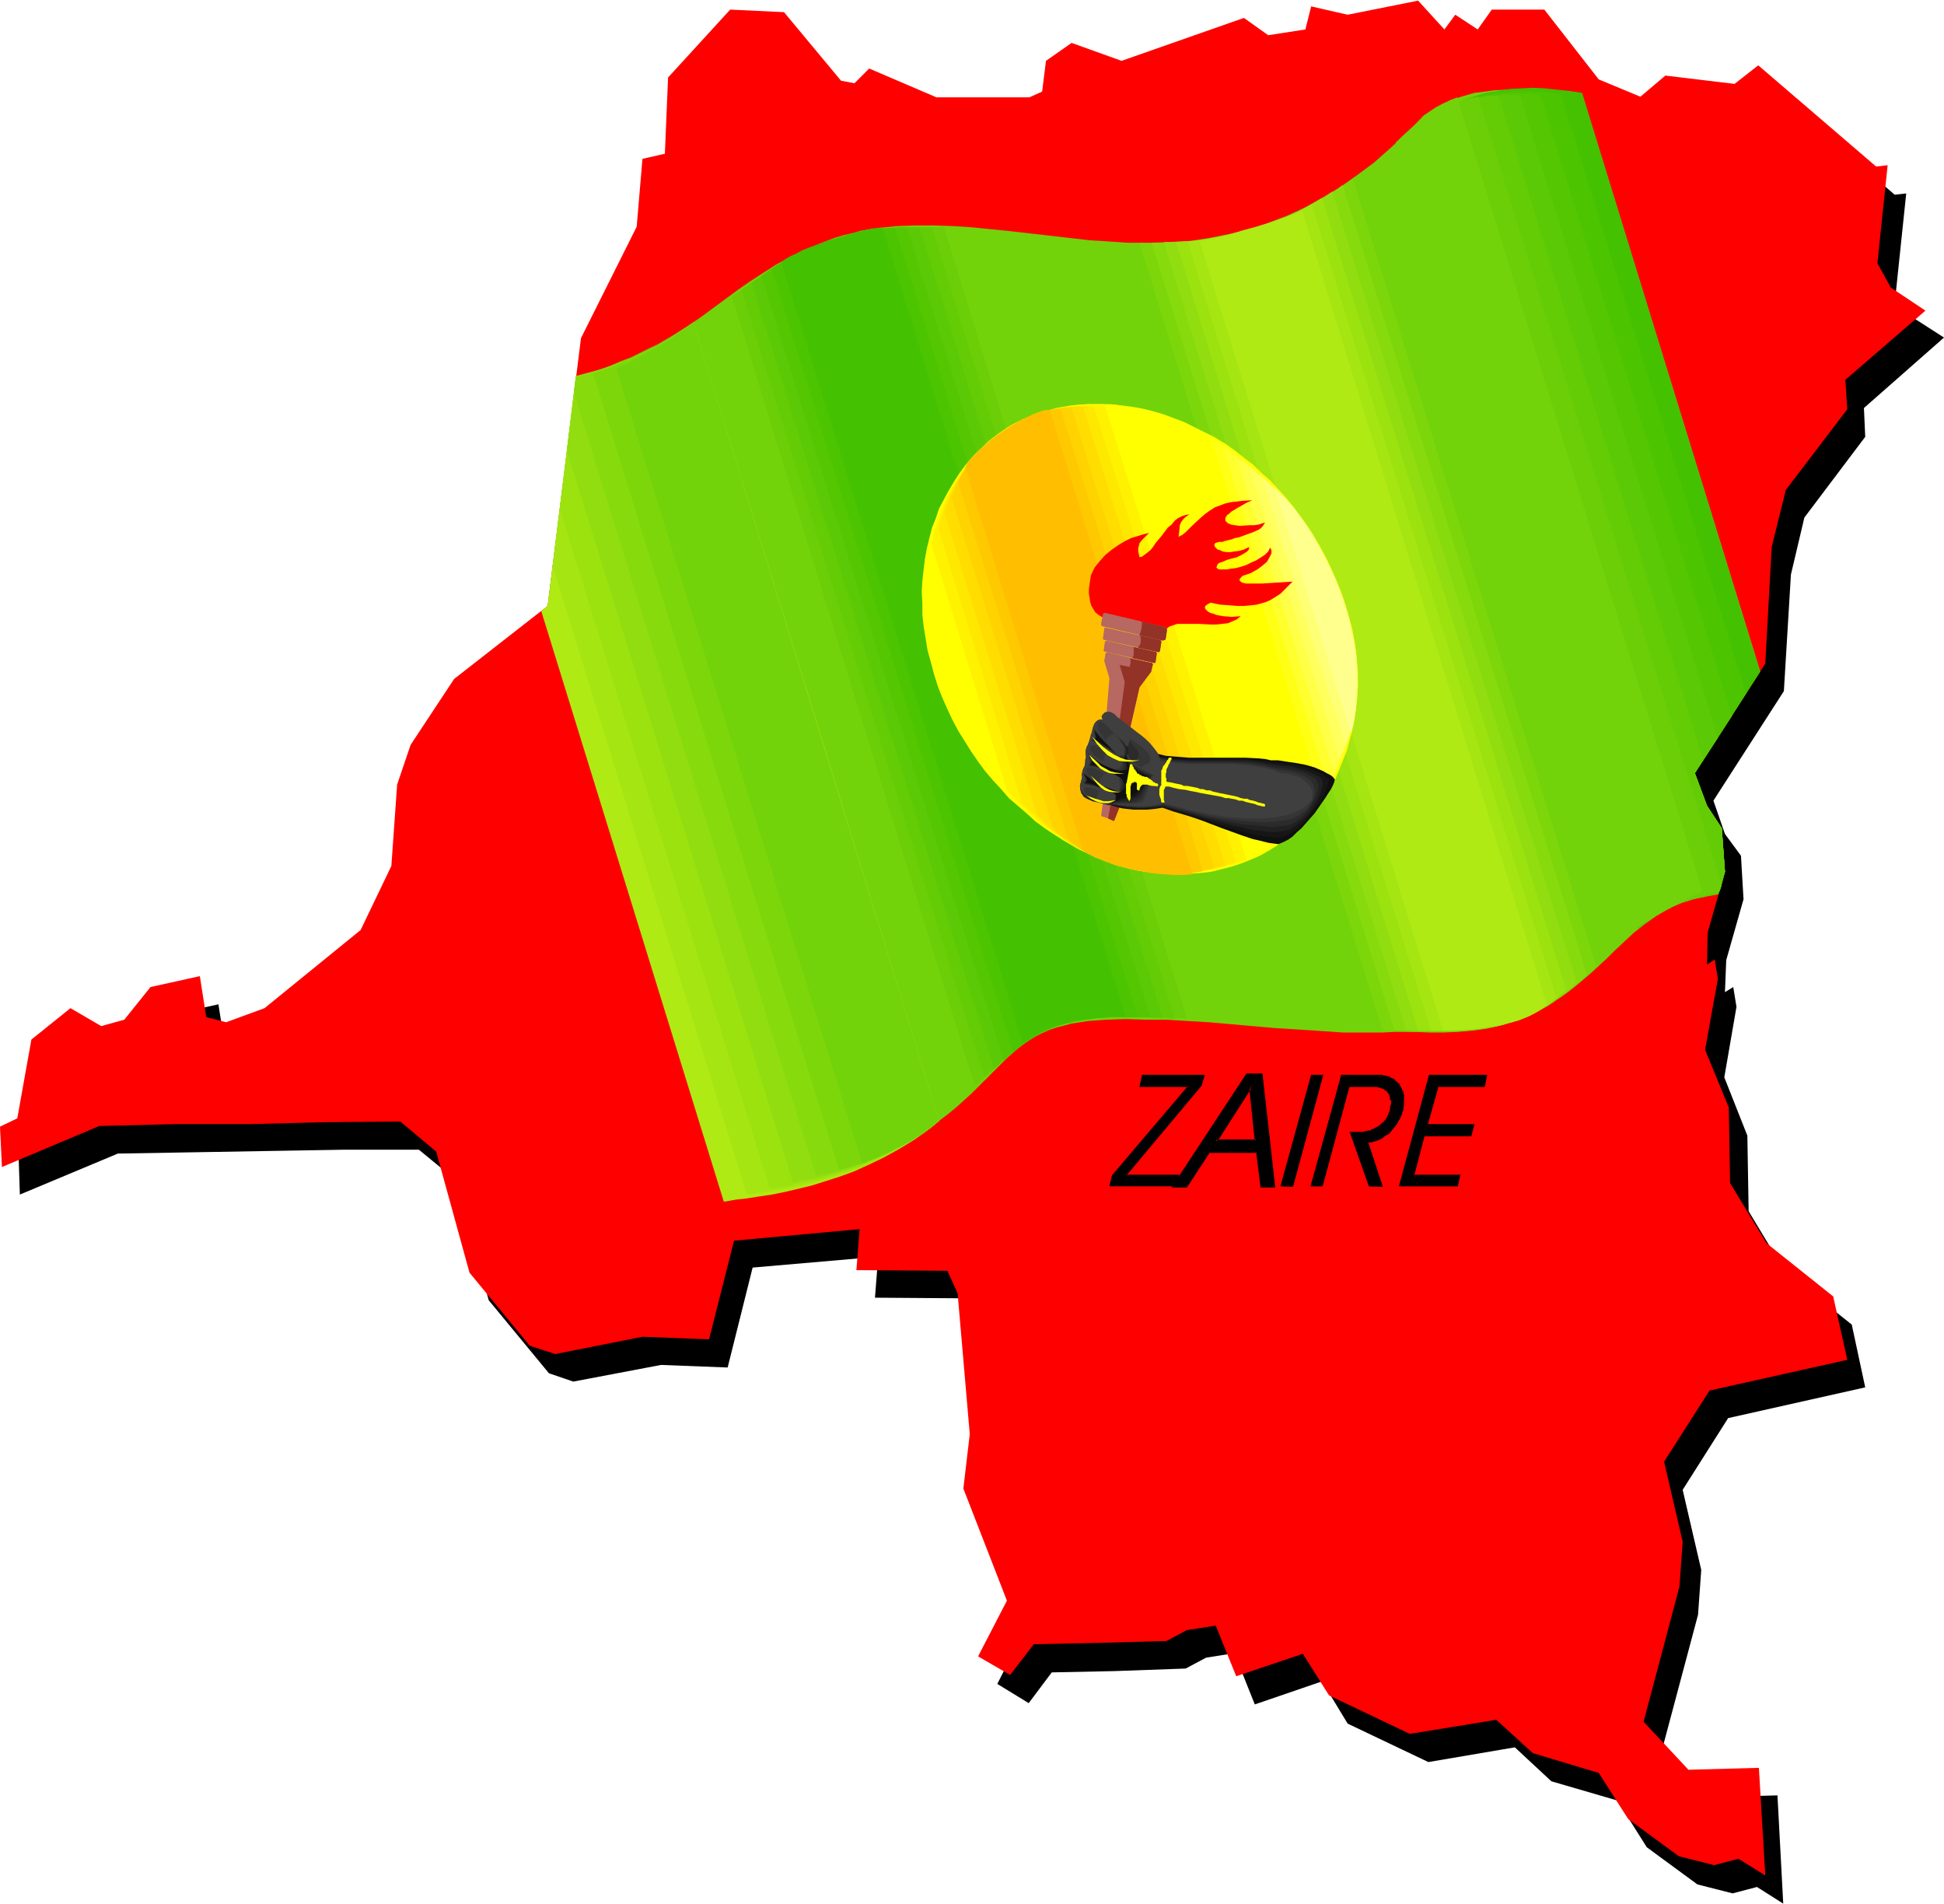 <svg xmlns="http://www.w3.org/2000/svg" fill-rule="evenodd" height="480.158" preserveAspectRatio="none" stroke-linecap="round" viewBox="0 0 3035 2972" width="490.455"><style>.brush1{fill:#000}.pen1{stroke:none}.brush2{fill:red}.brush3{fill:#72d30a}.brush4{fill:#6bce07}.brush5{fill:#63cc05}.brush6{fill:#5bc905}.brush7{fill:#54c602}.brush8{fill:#4cc400}.brush9{fill:#44c100}.brush10{fill:#afea14}.brush11{fill:#a5e511}.brush12{fill:#9be20f}.brush13{fill:#91dd0f}.brush14{fill:#87db0c}.brush15{fill:#7cd60a}.brush16{fill:#ff0}.brush29{fill:#b76860}.brush30{fill:#933226}.brush31{fill:#0f0f0f}.brush32{fill:#161616}.brush33{fill:#212121}.brush34{fill:#2b2b2b}.brush35{fill:#353535}.brush36{fill:#3f3f3f}.brush40{fill:#383838}.brush41{fill:#3d3d3d}.brush44{fill:#3a3a3a}</style><path class="pen1 brush1" d="m1959 2661 105-36 40 66 126 60 135-23 57 53 103 30 46 73 79 58 55 14 38-10 41 26-9-169-110 3-70-75 56-210 5-70-29-125 71-112 214-48-21-98-105-84-56-93-2-118-36-91 19-110-5-31-13 8 2-50 27-95-4-68-25-34-18-52 110-171 11-182 21-89 95-126-2-45 125-110-53-34-22-38 16-153-18 2-184-159-37 30-108-14-38 33-66-26-86-110h-81l-22 31-35-22-17 22-40-45-110 23-58-14-9 36-57 9-39-26-190 66-80-28-40 28-4 48-22 10h-144l-105-46-23 24-22-5-89-107-83-4-97 106-4 120-36 8-9 105-88 174-51 419-147 113-67 104-21 61-9 127-48 101-150 122-60 22-31-8-10-64-77 17-41 51-37 9-47-27-61 48-21 123-28 14 2 62 153-64 118-2 116-2 118-2h118l56 46 53 189 94 114 38 13 137-26 104 4 39-156 196-17-5 64 141 1 16 36 20 219-10 85 68 175-44 87 49 30 36-48 97-2 112-4 32-17 44-7 32 80z"/><path class="pen1 brush2" d="m1930 2617 104-35 41 65 126 60 135-22 57 52 103 31 46 72 79 58 55 14 38-10 42 26-10-168-110 3-70-75 56-211 5-70-29-125 71-111 215-48-22-99-104-83-57-94-2-118-37-90 20-111-5-30-12 8 1-50 27-95-5-68-23-35-19-51 110-171 10-182 22-89 96-126-3-46 125-108-54-36-21-38 16-153-18 2-184-158-37 29-108-13-39 33-65-27-85-109h-82l-22 31-35-23-17 23-41-45-110 22-57-13-9 36-58 9-38-27-191 67-78-28-40 28-6 48-20 9h-145l-105-45-23 23-21-4-89-107-84-4-97 106-5 119-35 8-9 106-87 174-52 418-146 114-68 103-21 62-9 127-48 100-150 122-60 22-31-8-10-64-77 17-41 51-36 10-48-28-61 49-22 123-27 13 3 63 152-64 118-3h117l117-3 118-1 56 47 52 189 94 114 40 13 136-27 104 4 39-154 196-18-5 64 142 1 16 35 19 220-10 85 68 175-45 87 50 29 37-48 97-2 110-3 32-17 45-7 32 79z"/><path class="pen1 brush3" d="m899 590 19-7 18-6 17-6 16-7 16-6 14-7 14-7 13-6 24-14 22-14 21-14 19-14 38-28 20-14 20-13 22-14 24-13 26-12 14-6 15-6 13-5 14-4 13-3 14-4 27-4 28-3 29-1h30l29 1 30 2 60 6 61 7 61 7 31 2 30 2h34l33-1 32-2 31-5 30-6 30-7 29-10 29-11 28-13 27-15 27-16 27-19 27-20 26-23 26-24 26-27 9-6 9-6 11-6 11-5 12-4 13-4 14-4 16-2 15-2 17-1 18-1 19 1 20 1 20 2 22 3 22 4 277 898-102 159 19 51 23 35 5 68-8 30-16 4-17 4-16 6-17 7-16 8-17 10-17 12-18 14-15 14-15 14-13 13-14 12-12 11-12 10-11 9-11 9-11 8-10 7-10 7-9 5-20 10-19 8-21 6-21 5-12 2-12 1-13 1-13 1h-14l-15 1-16 1h-54l-20 1h-61l-14-1-30-2-31-2-32-2-34-3-68-6-34-2-33-2h-32l-32-1-30 1-14 1-14 1-13 2-13 2-11 3-12 3-12 4-11 5-10 5-10 6-10 7-9 7-17 15-17 17-18 18-19 19-11 10-11 10-12 10-13 10-14 10-15 10-16 10-18 10-19 10-21 10-22 9-25 10-26 9-28 9-30 8-16 4-17 4-17 4-17 4-18 4-19 4v-1l-1-1v-2l-1-3-1-3-2-4-1-5-2-6-2-6-2-7-2-7-3-9-2-8-3-10-4-10-3-10-3-12-4-11-7-25-8-26-9-29-10-30-9-31-10-33-11-34-10-35-12-36-11-37-12-37-23-77-24-78-24-78-24-76-11-38-12-37-11-36-11-35 8-7 44-356z"/><path class="pen1 brush3" d="m1506 1708 12-11 11-11 10-10 11-9 9-9 19-16 10-7 18-12 18-11 18-8 18-7 20-5 21-3 22-2 12-1h12l14-1 13 1h15l15 1h16l16 1 18 1 18 1-379-1235-22-1-23-1-22 1-22 1-23 3-22 4-22 4-22 7-23 7-23 9-23 10-23 12-23 14-24 15-25 17-24 18 379 1233z"/><path class="pen1 brush4" d="m1522 1696 10-10 10-10 9-8 9-9 9-8 8-7 17-13 16-11 17-9 16-7 17-6 18-5 19-4 21-2 22-1h38l13 1h15l15 1 16 1 16 1-379-1235h-21l-20-1-20 1-20 2-21 2-20 3-20 5-21 6-20 6-21 9-21 9-21 11-21 11-21 14-21 15-22 16 189 616 190 616z"/><path class="pen1 brush5" d="m1537 1682 9-8 8-8 16-15 15-13 15-11 15-9 14-9 15-6 16-5 16-4 17-4 19-1 20-2h46l13 1h14l14 1 15 1-189-617-190-618h-36l-19 1-18 2-18 2-19 4-18 4-19 6-18 5-19 8-19 8-19 9-19 11-19 12-19 12-18 14 189 615 190 614z"/><path class="pen1 brush6" d="m1552 1669 14-13 14-12 13-11 13-10 13-8 13-6 14-6 14-5 14-4 16-3 17-2 17-1h20l22-1 23 1 13 1h13l-190-617-95-309-94-308h-32l-16 2-16 2-17 2-16 4-17 4-17 5-17 5-17 7-16 7-17 9-16 8-16 10-17 11-15 11 189 614 189 613z"/><path class="pen1 brush7" d="m1567 1656 12-11 11-9 12-9 11-7 11-7 11-5 12-5 13-4 13-4 13-2 15-3 16-1 18-1h61l-190-617-190-616h-13l-13 1-15 2-14 2-14 2-15 4-16 4-30 9-15 6-14 6-15 7-14 7-13 8-13 8-13 10 189 612 189 613z"/><path class="pen1 brush8" d="m1582 1643 9-8 10-7 9-6 9-6 19-10 10-4 11-3 12-3 12-2 13-2 13-2 15-1 16-1h36l-95-308-94-309-190-616-10 1-12 1-12 2-12 2-26 6-27 8-26 9-25 11-11 6-11 6-10 6-10 7 189 611 188 612z"/><path class="pen1 brush9" d="m1597 1629 14-9 15-8 15-7 9-3 10-3 9-2 10-3 11-2 12-1 13-2 13-1 14-1h15L1378 355l-8 1-10 1-9 2-11 3-22 6-23 7-22 8-11 4-10 4-9 5-9 4-7 4-7 5 377 1220z"/><path class="pen1 brush10" d="m1130 1876 18-3 18-2 19-3 20-3 20-4 21-5 21-5 22-7 22-7 22-8 22-10 23-11 22-12 23-14 22-15 21-17-384-1247v1l-21 15-21 14-20 13-22 11-22 10-24 9-26 8-13 4-14 4-44 354-10 8 285 922z"/><path class="pen1 brush11" d="m1166 1865 15-2 16-2 17-3 18-3 18-4 19-5 19-5 20-6 20-6 20-8 20-9 20-10 20-11 20-12 19-14 19-15-191-623-193-623-20 14-21 14-20 12-21 10-23 10-24 9-26 9-14 4-14 4-36 294 303 981z"/><path class="pen1 brush12" d="m1202 1856 13-2 14-2 15-4 16-3 16-3 16-5 17-5 18-5 17-7 18-7 18-8 18-9 17-10 18-11 17-12 16-13-384-1246-19 14-20 13-20 11-21 11-23 10-24 9-13 4-14 4-14 4-15 4-25 206 164 531 164 531z"/><path class="pen1 brush13" d="m1238 1846 11-2 12-2 13-3 13-3 14-4 15-4 15-5 15-5 15-6 16-7 15-7 16-9 15-8 15-10 15-10 13-11-384-1246-18 13-19 13-19 11-21 11-23 9-13 5-12 4-14 5-14 4-15 4-15 4-14 116 177 572 176 571z"/><path class="pen1 brush14" d="m1274 1836 9-2 10-2 10-3 12-3 11-4 13-4 13-4 13-5 26-12 14-6 13-7 12-8 13-8 12-9 11-9-384-1246-17 12-18 12-19 12-22 10-23 11-12 4-13 5-14 5-29 9-16 4-3 25 189 612 189 611z"/><path class="pen1 brush15" d="m1310 1827 7-2 8-2 8-3 10-3 9-4 11-4 21-9 22-11 22-11 20-14 10-7 8-7-384-1246-14 10-15 11-17 10-19 10-20 11-22 9-24 10-25 8 192 622 192 622z"/><path class="pen1 brush3" d="m1346 1816 5-1 5-3 7-2 7-3 16-7 17-9 18-9 17-11 15-10 7-6 6-5-384-1247v1l-5 4-5 4-12 8-13 9-15 10-17 9-17 10-17 9-19 8 384 1241zm782-1547-25 19-25 17-24 14-24 13-24 11-24 10-23 8-23 7-22 5-23 4-22 3-22 2-22 1h-22l-22-1-21-2 378 1228 24 1 24 1 46 2h22l22-1 23-2 22-3 22-5 22-7 12-4 11-5 11-6 12-6 12-7 11-8 12-8 12-9 12-10 13-11 12-11 13-13-380-1227z"/><path class="pen1 brush15" d="m2112 279-22 16-22 14-21 13-22 11-21 10-22 9-21 7-21 6-20 5-21 4-20 3-20 2-21 1-19 1-20-1-20-1 379 1229 43 2 41 1h21l20-1 21-2 20-3 20-5 21-6 20-8 21-11 11-5 10-7 11-7 11-8 10-9 11-9 11-10 11-11-380-1230z"/><path class="pen1 brush14" d="m2096 289-19 14-19 12-19 10-19 10-19 8-19 8-19 6-19 6-18 5-19 3-18 3-19 2-18 2-18 1h-36l190 615 189 614 38 1 38 1h18l19-1 18-2 19-3 18-4 19-6 18-7 19-8 19-11 19-14 9-7 10-8 10-8 9-10-190-616-191-616z"/><path class="pen1 brush13" d="m2080 299-16 11-16 9-17 9-16 8-16 7-17 7-17 6-16 5-17 4-16 4-17 3-17 2-16 2-17 1-32 1 378 1230 34 1h51l16-1 17-2 16-3 17-3 17-6 16-5 17-8 16-9 16-12 17-12 16-15-191-617-190-617z"/><path class="pen1 brush12" d="m2064 309-13 8-13 8-14 7-13 6-15 6-14 6-29 9-30 7-29 6-29 4-29 2 189 615 189 616h60l29-2 15-2 15-2 14-3 15-5 15-5 14-6 14-8 13-9 14-10 13-12-190-618-191-618z"/><path class="pen1 brush11" d="m2048 319-20 11-23 10-23 9-25 8-26 6-25 6-26 5-26 3 190 616 190 616h25l25-1 26-2 26-4 12-3 13-3 12-4 13-5 12-6 11-7 11-8 10-8-382-1239z"/><path class="pen1 brush10" d="m2033 329-7 3-8 3-17 6-20 7-20 6-22 6-22 7-22 5-22 5 380 1232 20-1 22-1 22-3 22-3 21-5 11-3 10-4 9-4 9-5 8-5 8-6-382-1240z"/><path class="pen1 brush9" d="m2470 145-20-3-19-2-19-2-19-1-18 1-19 1-18 3-18 3-17 5-18 6-18 7-17 9-18 10-17 12-18 14-18 15 379 1227 14-13 14-11 15-9 16-8 16-7 16-5 18-5 19-4 7-27-5-68-23-35-19-51 102-158-278-904z"/><path class="pen1 brush8" d="m2437 147-17-3-17-1-17-1h-17l-16 1-16 1-17 3-15 4-16 5-16 6-16 7-15 8-16 10-16 10-15 12-16 14 190 613 189 614 14-12 14-11 14-9 16-7 15-6 17-6 18-4 19-4 8-30-5-68-23-35-19-51 80-124-289-936z"/><path class="pen1 brush7" d="m2405 148-15-2-15-1h-14l-15 1-14 1-14 3-14 3-14 4-14 4-14 6-14 7-14 8-14 9-14 9-13 11-14 12 190 613 189 614 13-11 14-10 14-9 15-7 16-6 17-6 18-4 19-4 9-32-5-68-23-35-19-51 58-89-299-970z"/><path class="pen1 brush6" d="m2373 149-13-1h-12l-12 1-12 1-13 2-12 3-13 4-12 4-12 5-12 5-12 7-12 7-12 8-12 8-11 10-12 10 190 613 189 613 12-10 13-10 15-8 14-7 17-6 17-5 18-4 19-3v-1l10-34-5-68-23-35-19-51 36-55-155-502-154-501z"/><path class="pen1 brush5" d="M2340 150h-20l-10 2-10 2-10 3-10 3-21 8-21 11-20 13-20 14-19 17 379 1226 12-10 12-9 14-8 15-7 16-6 17-5 19-4 20-4v-1l10-34-5-68-23-35-19-51 13-21-319-1036z"/><path class="pen1 brush4" d="m2308 151-7 1-8 2-8 2-8 2-16 7-17 9-17 11-17 11-16 13-15 14 378 1225 11-9 13-8 14-8 15-7 17-7 18-6 19-6 20-5 4-10-380-1231z"/><path class="pen1 brush3" d="m2275 152-5 2-5 2-5 3-6 3-13 8-13 10-13 10-13 11-12 11-11 11 358 1240 4-4 5-4 6-4 7-5 14-9 17-10 35-19 17-9 16-7-383-1240z"/><path class="pen1 brush16" d="m1667 635 16-3 17-1h34l17 2 16 2 17 3 16 4 17 5 16 6 16 6 16 8 16 8 16 8 15 10 15 10 14 11 15 11 13 13 14 12 12 13 13 14 12 15 11 15 11 15 10 16 10 17 9 17 8 17 8 18 7 18 6 19 5 18 5 19 3 18 3 19 2 18 1 18v17l-1 18-1 17-3 16-3 17-4 16-4 16-6 15-6 15-6 15-8 14-8 13-9 13-10 12-9 12-11 11-12 10-11 10-13 9-13 8-14 8-14 6-15 6-15 5-16 4-16 4-17 2-17 1-17 1-16-1-17-1-17-2-16-4-17-4-16-5-17-6-16-6-16-7-15-8-16-9-15-9-15-10-15-11-13-12-14-12-14-12-12-14-13-14-12-14-11-15-11-16-10-16-10-16-9-17-8-17-8-18-7-18-6-19-5-19-5-18-3-19-3-18-2-18v-18l-1-18 1-17 2-18 2-16 3-17 4-16 4-16 6-15 5-15 15-28 8-13 9-14 9-12 10-11 11-11 11-11 12-9 13-10 13-8 14-7 14-7 15-6 15-5 15-4 17-3z"/><path class="pen1 brush16" d="m1444 874 104 341 21 23 22 21 22 19 23 18 24 16 24 14 26 12 12 5 14 5 13 4 13 3 13 4 14 2 14 2 14 1h28l14-1 15-1 14-3 15-3 15-3 15-5 15-5 15-6-220-705-24-1h-23l-24 2-23 4-23 7-11 3-11 5-11 5-11 5-10 6-10 7-10 7-10 8-9 9-10 9-9 10-8 10-8 11-8 12-7 13-7 13-7 14-6 15-6 16-5 16-4 18-4 18z"/><path class="pen1" style="fill:#fff200" d="m1454 850 59 192 59 192 18 19 19 18 19 17 21 15 21 14 22 12 23 11 23 9 24 7 25 5 13 1 12 1 13 1h13l13-1 14-1 13-2 13-2 14-3 13-4 14-4 14-5-55-178-55-177-111-354-20-1-21 1-20 2-21 4-21 6-20 8-20 9-10 6-9 6-9 7-9 7-9 8-8 8-16 18-15 21-7 11-6 12-6 12-6 13-5 14-5 14-4 15-4 16z"/><path class="pen1" style="fill:#ffe800" d="m1465 826 65 213 65 214 15 15 16 15 17 14 18 13 19 12 20 11 20 9 21 8 22 6 22 4 23 3 23 1 24-1 25-4 12-2 12-3 13-4 12-4-110-356-111-355-17-1-18 1-18 2-18 4-19 5-18 7-18 9-17 11-17 13-16 14-15 16-6 9-7 9-6 10-6 10-6 11-5 11-5 12-4 12-4 13-3 13z"/><path class="pen1" style="fill:#fd0" d="m1475 802 144 470 12 12 13 12 14 11 15 11 16 9 18 9 17 8 19 7 20 5 20 4 21 3 21 1 21-1 22-2 22-4 23-6-222-716h-14l-15 1-16 3-16 3-16 6-16 6-16 9-15 10-15 11-15 12-14 14-12 16-11 17-10 18-9 20-3 10-3 11z"/><path class="pen1" style="fill:#ffd300" d="m1486 778 79 256 78 256 8 9 11 9 11 8 13 9 13 8 15 6 16 7 16 6 17 4 18 4 18 2 19 2h19l20-1 19-3 20-5-112-358-111-360h-11l-12 1-12 2-14 4-14 5-14 6-14 8-14 8-13 10-13 11-13 12-11 13-10 14-9 14-8 16-5 17z"/><path class="pen1" style="fill:#ffc900" d="m1496 754 86 277 85 278 6 5 7 6 8 6 10 6 11 6 13 5 13 5 14 4 15 4 15 3 16 3 16 2 17 1 17-1 16-1 17-3-110-361-112-360h-8l-9 1-10 2-11 4-11 4-12 6-13 7-12 8-12 8-12 9-11 10-10 10-9 11-8 11-7 12-5 12z"/><path class="pen1" style="fill:#ffbf00" d="m1507 730 183 597 3 2 4 3 6 3 7 4 9 3 10 4 10 4 12 3 13 3 13 3 14 3 13 2 15 1 14 1h15l14-1-223-725h-5l-6 1-8 3-8 3-9 5-10 5-11 6-10 7-21 14-10 8-9 8-8 7-7 8-6 7-4 8z"/><path class="pen1 brush16" d="m1870 671 14 6 13 7 15 8 14 10 14 11 15 12 14 13 14 14 14 15 14 16 13 17 13 17 12 19 11 19 11 19 10 21 9 21 8 21 7 22 6 23 4 22 3 23 2 23v24l-2 24-3 24-5 23-7 25-9 23-11 24-14 24-15 23-184-593z"/><path class="pen1" style="fill:#ffff16" d="m1891 685 12 6 13 8 13 8 13 10 13 11 13 11 13 13 13 14 13 14 12 15 12 16 12 17 11 17 11 18 9 19 9 19 9 19 7 20 6 21 6 21 4 21 3 21 1 22 1 22-1 22-3 22-5 22-6 22-7 23-10 22-11 22-13 22-44-140-43-140-86-280z"/><path class="pen1" style="fill:#ffff2d" d="m1910 700 12 7 11 8 12 8 12 10 12 10 12 12 12 12 12 12 11 14 12 15 11 15 10 15 10 17 9 17 9 17 9 18 7 18 7 19 5 19 5 19 4 20 3 20 2 20v41l-2 20-4 20-5 21-6 20-8 21-9 20-12 20-81-262-82-263z"/><path class="pen1" style="fill:#ffff47" d="m1931 716 10 6 11 8 11 9 10 9 11 10 11 11 11 12 10 12 10 13 11 14 9 14 10 15 8 15 9 16 8 16 7 16 7 17 6 17 5 18 4 18 4 18 3 18 1 19 1 19v18l-2 19-2 19-4 18-6 19-6 19-8 18-9 19-151-489z"/><path class="pen1" style="fill:#ffff5e" d="m1950 730 10 8 10 7 9 9 10 10 10 10 9 10 10 11 9 12 9 12 9 13 8 14 9 13 15 29 7 15 6 15 6 16 5 16 5 16 4 16 3 17 3 17 2 16 1 17v17l-1 17-2 17-3 17-4 17-5 17-6 17-7 17-70-227-35-114-36-114z"/><path class="pen1" style="fill:#ffff75" d="m1971 746 9 7 8 8 17 18 17 20 16 22 16 24 14 25 13 27 12 27 9 29 5 15 3 15 3 14 3 16 1 15 2 15v31l-1 15-2 16-3 15-3 15-4 15-5 15-33-105-33-104-64-210z"/><path class="pen1" style="fill:#ffff8e" d="m1990 761 16 16 15 17 14 19 14 21 13 23 12 23 11 24 9 25 9 27 6 26 6 27 3 28 1 27-1 28-1 13-2 14-2 13-4 13-119-384z"/><path class="pen1 brush29" d="m1722 1252-3 22 21 7 8-22-26-7z"/><path class="pen1 brush30" d="m1734 1255-4 23 9 4 9-22-14-5z"/><path class="pen1 brush31" d="m1984 1187-9-2-10-1-20-1h-88l-25-2-12-1-12-3h-1l-3-2-3-3-5-4-5-4-6-5-13-10-14-9-6-3-6-3-5-2h-4l-3 1-1 1-1 2-1 3-2 3-2 1-2 1-5 1h-5l-5-1-3 1-2 1-1 2-1 3v3l1 4-1 6v6l-2 6-3 13-2 7-2 7-4 12-1 6v11l1 4 2 3 3 2 9 3 9 5 11 4 13 5 7 2 8 2 8 1 10 1h21l11-1 13-2 17 6 17 5 16 5 14 5 13 5 13 5 11 4 11 4 11 4 9 3 9 3 9 2 8 2 8 2 8 1 7 1 7-3 8-4 7-5 7-7 7-6 7-8 14-16 11-16 5-7 5-8 4-6 3-6 2-5 1-4-3-4-4-3-6-3-5-3-14-6-14-4-16-3-14-2-13-2h-11z"/><path class="pen1 brush32" d="m1987 1191-10-3-10-1-21-2-21-1-11 1h-57l-24-1-12-2-13-2v-1l-2-2-3-2-4-4-4-4-6-5-12-10-13-9-6-4-6-3-6-3-6-1-4-1-4 1-1 4-1 2-2 4-2 2-2 2-1 1-1 2v20l-2 6-2 5-7 12-6 12-7 11-2 6-3 5-1 4v8l2 3 9 3 11 5 12 4 13 5 7 1 8 2 9 1 9 1h20l11-1 12-2 18 6 17 5 16 5 15 4 14 5 13 4 12 4 12 3 10 3 10 3 10 2 9 1 8 1 8 1 8 1 7-1 7-3 7-3 6-4 7-6 6-6 6-7 11-14 10-14 4-7 3-6 2-7 2-5 1-4 1-4-4-3-3-3-5-3-5-2-11-5-13-4-13-3-12-2-12-1h-10z"/><path class="pen1 brush33" d="m1990 1194-11-2-10-2-22-3h-90l-23-1-13-2-12-2v-1l-1-1-3-3-3-3-4-4-4-4-11-10-12-10-13-9-7-3-7-3-6-1-6-1-1 3-1 3 1 5 1 4 4 6 2 4 1 5 1 3v9l-1 4-2 5-3 5-9 10-10 10-10 10-4 5-3 5-3 4-1 5-1 3 1 4 10 3 5 2 6 2 12 5 14 4 15 3 9 1 9 1h10l10-1h10l11-2 19 5 17 5 17 5 15 4 15 4 13 3 13 4 12 2 11 3 10 2 10 1 9 1 8 1h9l7-1 7-1 7-2 6-4 6-4 6-5 11-11 8-12 7-13 3-6 2-5 1-6 1-4v-4l-1-4-2-3-4-2-8-4-9-4-10-3-11-3-11-2-10-1-9-1z"/><path class="pen1 brush34" d="m1994 1199-12-3-11-3-12-2-11-1-22-1h-68l-24-2-12-1-12-3-1-1-1-3-3-3-3-3-4-5-4-4-5-5-12-10-13-10-8-5-16-7-8-2-1 3v4l1 3 1 3 4 5 11 10 5 5 4 7 1 3 1 4v4l-2 5-3 4-4 4-5 4-6 4-13 9-13 9-6 4-5 5-4 4-3 4-1 4v5l5 1 5 2 11 4 13 5 14 4 16 2 9 1 9 1h9l10-1 10-1 10-2 19 6 19 4 16 5 16 4 15 3 14 3 13 3 13 2 11 1 11 1 10 1 9 1h9l8-1 15-2 6-3 5-3 6-4 5-4 8-10 7-11 5-10 1-5 2-5v-9l-2-4-1-3-5-4-7-3-8-4-8-2-18-4-8-1h-7z"/><path class="pen1 brush35" d="m1996 1202-12-3-12-3-12-2-11-2-23-1h-68l-23-2-12-1-13-3h1l-1-1v-2l-2-3-2-3-3-4-4-5-5-5-5-5-6-5-6-6-8-5-8-5-9-6-10-4-11-5v4l1 4 1 3 3 4 7 7 9 6 9 7 8 7 3 4 3 3 2 4 1 4-1 4-2 4-4 4-5 3-7 4-7 3-16 8-16 7-7 4-7 4-5 4-4 4-3 5v5l5 1 5 2 12 4 13 4 16 4 16 3 17 1h10l9-1 9-1 10-2 20 5 18 5 17 4 16 4 16 3 14 2 14 2 13 1 12 1 11 1h10l10-1 9-1 8-1 8-1 6-2 6-3 6-3 4-4 5-3 3-4 3-4 5-9 1-4 1-4v-9l-1-4-1-3-3-4-2-3-5-3-5-3-6-2-6-2-13-3-14-2z"/><path class="pen1 brush36" d="m1999 1207-13-5-12-3-12-2-12-2-23-2h-68l-24-2-12-1-13-2h1v-3l-1-3-1-3-2-4-3-4-4-5-5-6-5-5-7-6-8-6-9-7-10-6-12-6-13-6v4l1 4 3 4 4 4 4 4 6 4 12 9 12 8 12 9 4 4 4 4 2 5 1 4v3l-3 4-5 2-6 4-8 2-8 3-19 5-19 6-9 4-8 3-7 4-5 5-4 5-1 3v3l5 1 5 2 13 4 14 4 15 3 17 3 17 1 18-1 9-2 9-2 20 5 19 5 17 4 17 3 16 3 15 2 14 1 14 1h24l10-1 10-1 9-2 8-1 7-3 7-2 6-3 4-2 5-4 3-3 3-3 3-3 2-7v-7l-1-3-2-4-2-3-3-3-3-3-4-3-6-4-8-2-10-3-11-1z"/><path class="pen1 brush36" d="M1756 1166v2l2 2 2 7 3 6 3 4 4 3 4 4 11 6 11 5 4 2 5 2-4 4-3 5-1 6-3 13-1 7-2 5-2 5-2 1-2 1-3 1h-4l-8 1-19-1-9-1h-12l4-3 3-3 5-8 5-8 3-8 6-60z"/><path class="pen1 brush35" d="m1755 1166 1 2 1 3 2 6 3 7 2 3 1 2 4 3 4 3 10 6 10 5 4 2 5 2-4 4-2 5-7 23-2 5-3 4-1 1-3 1-6 1-7 1h-33l-2 1 5-7 5-8 4-8 3-8 4-30 2-29z"/><path class="pen1 brush34" d="m1755 1166 1 2 1 3 2 7 2 7 2 3 1 3 8 5 9 6 9 5 9 3-3 5-3 5-4 11-4 10-3 5-3 3-4 2-5 1-6 1h-15l-7 1h-5l-5 1 5-7 5-8 4-8 3-8 3-29 3-29z"/><path class="pen1 brush33" d="m1755 1166 1 2 1 3 1 8 3 7 1 4 2 2 7 6 8 5 8 5 9 3-5 10-5 10-5 9-3 4-3 2-4 1-5 2-11 2-12 1-5 1h-5l5-6 4-8 3-8 4-7 3-29 3-29z"/><path class="pen1 brush32" d="m1755 1165 1 3 1 3 1 8 2 9 2 3 1 3 7 5 7 5 7 4 8 3-4 11-5 10-3 4-3 3-3 3-4 2-3 1-5 1-9 2-10 3-5 1-3 1 13-30 3-29 4-29z"/><path class="pen1 brush31" d="m1755 1165 1 3v3l4 18 1 4 1 2 6 6 7 5 7 3 7 3-2 6-2 5-3 5-3 4-3 3-3 3-4 2-4 1-7 2-15 6-7 3 6-15 6-14 7-58z"/><path class="pen1 brush2" d="m1726 965-6-2-5-3-5-4-3-5-3-5-2-6-1-7-1-6v-7l1-8 1-6 1-7 3-7 3-6 4-5 4-5 9-10 10-8 10-7 10-6 10-5 10-3 10-3 8-2-6 6-5 5-4 5-1 4-1 4v5l2 9 4-1 4-3 4-3 5-4 4-5 4-6 10-12 9-12 6-5 5-6 5-4 6-3 6-2 6-1-6 4-4 4-3 4-2 5-1 10-1 8 6-3 5-4 5-5 6-6 13-12 7-6 7-5 8-5 8-3 8-3 9-2 17-2 16-1-9 4-7 4-7 4-5 3-5 3-3 3-3 2-2 3-1 2v4l1 1 3 3 5 2 6 1 7 1 16-1h7l7-1 6-2 4-1-2 3-2 3-3 3-3 2-9 4-11 4-11 4-6 1-5 2-4 1-4 1-4 1-2 1h-5l-4 1-3 1-1 2v2l1 2 2 2 2 2 4 1 4 2 6 1h6l6-1 8-1 7-2 8-4v3l-1 2-2 2-3 2-5 3-8 4-8 2-7 2-7 3-6 2-2 2-1 2v1l-1 2 2 2 3 1h11l6-1 8-1 8-2 9-3 8-4 7-3 8-5 6-4 5-5 3-6 1 2 1 2v5l-3 6-4 7-7 6-8 6-11 6-6 2-6 2-3 3-2 3 1 2 2 2 3 1 4 1h26l16-1 16-1 15-1-10 10-9 9-11 7-5 3-7 3-7 2-7 2-9 1-10 1h-11l-12-1-15-1-15-3-4 2-3 2-1 1-1 2 1 3 2 2 2 2 4 2 4 1 5 2 5 1 6 1 13 1 14-1-6 5-7 3-7 3-9 1-9 1h-9l-18-1h-34l-6 2-6 2-4 3-3 4-9-2-8-2-9-3-10-2-11-3-14-3-15-3-8-1-9-1z"/><path class="pen1 brush29" d="m1819 979-93-22h-3l-1 2-3 15v2l1 1 2 1 93 22 4-1 1-2 2-14-1-3-2-1z"/><path class="pen1 brush30" d="m1819 979-37-9v1l1 1v2l-1 8-2 7-1 2v1l36 8 4-1 1-2 2-14-1-3-2-1z"/><path class="pen1 brush29" d="m1811 999-85-19h-2v2l-2 14v2l2 1 84 19h2l1-2 2-13v-2l-1-1-1-1z"/><path class="pen1 brush30" d="m1811 999-32-7 1 1 1 3v7l-1 3-2 3-1 2h-2l33 7h2l1-2 2-13v-2l-1-1-1-1z"/><path class="pen1 brush29" d="m1805 1018-78-18-1 1-1 1-2 13v1l1 1 78 18h2v-1l2-14v-1l-1-1z"/><path class="pen1 brush30" d="m1805 1018-36-8 1 1v11l-1 3-1 2h-2l36 8h1l1-1 2-14v-1l-1-1z"/><path class="pen1 brush29" d="m1798 1035-70-17-1 1-1 1-2 12 8 27-12 148 26 10 33-144 18-24 3-12-1-1-1-1z"/><path class="pen1 brush30" d="m1798 1035-34-7v1l1 1v5l-1 4v2h-2l-14-3 8 27-20 148 10 4 33-144 18-24 3-12-1-2h-1z"/><path class="pen1" style="fill:#1e1e1e" d="M1731 1257h3l3-2 3-2 2-3v-3l-1-4-2-4-3-2-3-2 5 1 3 1h4l3-1 3-1 2-1 2-2 1-2 1-2 1-2-1-2-1-3-1-2-2-2-3-2-4-2h5l4-2 3-3 2-4v-6l-1-6-1-3-2-2-3-3-3-2h2l2 1h2l2-3 2-2 1-4v-4l-1-4-3-3-2-4-6-9-4-4-4-5-9-10-5-4-5-3h-5l-3 1-3 2-2 3-1 2-1 5v12l-2 4-2 3-3 4-2 4-2 4v4l1 2 1 3 2 5-1 3-1 3-3 5-1 3-2 3-2 5v7l1 4v3l-1 3-2 5-1 5v3l1 4 2 3 2 3 3 2 4 2 7 3 9 2 8 2 8 2z"/><path class="pen1" style="fill:#232323" d="M1732 1256h2l3-2 2-2 2-2 1-3-1-3-2-4-4-4 4 1h6l3-1 4-3 3-4 1-5-1-5-2-3-2-3-2-2-3-1h4l4-1 3-3 1-4 1-6-1-5-3-5-3-3-3-2 2 1 2 1h2l1-1 3-5 1-4v-3l-2-4-4-7-3-4-2-4-4-5-4-5-9-10-6-4-4-3h-5l-3 1-3 2-2 3-1 2-1 5v6l-1 5-1 4-2 4-5 8-2 4v6l2 3 1 4v3l-1 4-2 2-2 6-2 3-2 5v7l1 4-1 2-1 4-2 4v9l1 3 2 3 2 3 7 4 8 3 8 2 9 2 8 2z"/><path class="pen1 brush34" d="m1732 1256 5-3 2-2 2-2 1-2v-3l-2-3-4-3h7l2-1 3-1 3-4 2-5v-5l-1-6-3-5-5-4 3 1h2l4-2 2-3 2-4v-5l-1-4-3-5-5-4h2l2 1h2l2-1 2-5 1-4-1-3-1-3-2-4-2-3-2-4-3-4-4-4-4-6-9-10-5-4-5-3h-4l-3 1-3 2-2 3-1 2-1 5-1 6-1 5-1 4-4 8-2 4-2 4v6l1 3 1 4v3l-1 4-1 2-1 3-1 3-2 3-2 5v13l-1 4-2 4v8l1 3 2 3 2 3 7 4 8 3 17 5 8 2z"/><path class="pen1" style="fill:#303030" d="m1733 1256 4-4 4-4v-2l1-2-2-3-2-3h5l2-1 2-1 3-5 1-5v-6l-1-6-3-5-4-4h4l4-1 2-3 2-3v-5l-2-4-2-4-5-4h9l1-1 1-5v-7l-1-2-4-7-3-3-2-5-4-4-4-5-3-6-5-5-5-4-5-3h-5l-2 1-3 2-3 5-2 5-1 6v5l-3 8-4 8-2 4v8l1 5v3l-1 4-1 2-1 3v3l-2 3-2 5v3l-1 3v1l1 1v2l-1 2-1 4-1 5-1 3 1 4 1 4 2 2 3 3 6 4 8 4 9 2 17 5z"/><path class="pen1 brush40" d="m1734 1255 3-4 4-4 1-1v-2l-1-2-2-3h3l2-1 2-1 1-2 2-5 1-6-1-6-1-7-2-5-3-4h4l2-1 2-3 2-3v-4l-2-4-2-4-4-3h9l1-1v-1l1-4v-6l-1-3-4-5-2-4-3-5-3-4-4-5-4-5-5-5-4-5-5-3h-5l-2 1-3 2-3 5-2 5-1 5-1 5-3 9-3 8-2 4-1 4v4l1 5v3l-1 4-1 5v3l-2 3-2 5v3l-1 2v2l1 1v1l-1 3-1 3-1 4-1 4 1 4 1 3 2 3 3 3 7 4 7 3 10 3 8 3 9 2z"/><path class="pen1 brush36" d="M1736 1254v-3l2-2 1-1 1-2 1-1 1-1v-2l-2-2h3l2-2 1-1 1-2 1-5v-7l-1-7-1-7-2-6-2-4h3l3-1 2-2 1-3v-3l-2-4-2-4-4-3h4l4 1 3-1h1v-9l-2-6-1-2-2-2-2-4-2-4-4-5-4-5-4-5-4-5-4-5-5-3h-5l-2 1-3 2-3 5-2 5-1 5-2 5-2 8-3 9-2 4-1 3v12l-1 4v6l-2 6-2 5-1 3v8l-1 4-1 4-1 4 1 3 1 4 2 2 3 3 7 4 7 3 10 3 19 5z"/><path class="pen1 brush36" d="m1751 1184-22-23-11-12-10-13v6l1 6-1 3-2 5-3 1 14 6 11 6 12 7 11 8z"/><path class="pen1 brush35" d="m1747 1181-10-11-10-10-9-11-10-12 1 6v8l-1 2-1 2-3 1 7 3 6 3 10 6 9 6 5 3 6 4z"/><path class="pen1 brush34" d="m1743 1177-4-5-5-4-8-9-9-9-4-5-5-6 1 5 1 5v2l-1 2-1 2-3 1 7 3 5 3 9 4 8 5 4 3 5 3z"/><path class="pen1 brush33" d="m1739 1175-4-5-4-5-7-7-6-7-4-5-5-6 1 5 1 2v4l-1 2-1 1-3 2 7 2 4 2 4 2 3 2 2 1 2 1 3 3 3 3 5 3z"/><path class="pen1 brush32" d="m1736 1171-4-5-4-4-5-5-3-3-3-3-4-4-4-6 1 5 1 4v3l-2 1-2 1 6 2 4 2 4 2 2 2 5 3 3 2 5 3z"/><path class="pen1 brush31" d="m1731 1168-3-5-3-3-4-4-2-2-2-2-3-4-2-2-2-3v2l1 2 1 4v2l-1 1-3 1 3 1 3 1 4 2 2 1 2 2 3 2 2 2 4 2z"/><path class="pen1 brush41" d="m1751 1213-27-19-13-9-13-10 3 11v5l-1 3-2 2 14 3 13 3 13 5 13 6z"/><path class="pen1" style="fill:#323232" d="m1746 1210-12-8-12-8-12-9-12-10 3 6 1 6v4l-1 3-2 2 7 1 6 1 11 4 11 4 12 4z"/><path class="pen1" style="fill:#282828" d="m1741 1208-5-4-6-4-10-7-10-7-5-4-6-5 2 5 2 5v4l-2 2-1 2 6 1 6 1 10 3 9 4 5 2 5 2z"/><path class="pen1 brush33" d="m1737 1205-5-4-5-3-8-6-4-2-5-3-5-4-5-6 2 6 2 4v4l-1 1-2 2 6 2h6l7 3 8 2 4 2 5 2z"/><path class="pen1 brush32" d="m1732 1203-4-4-4-3-7-4-3-2-4-3-4-3-6-5 3 5 2 3v3l-1 2-2 2 6 1 5 1h4l2 2 5 2 4 2 4 1z"/><path class="pen1 brush31" d="m1727 1201-4-4-3-3-5-2-2-2-3-2-3-3-6-4 2 4 2 1v1l1 2-1 1v1l-2 2h3l3 1 4 1 3 1 3 1 1 1 3 1 4 2z"/><path class="pen1 brush36" d="m1738 1240-12-9-12-8-12-9-11-9 2 5 1 5v5l-1 2-2 2 12 3 12 3 11 4 12 6z"/><path class="pen1 brush35" d="m1735 1238-12-8-10-7-11-8-11-9 2 5 2 5-1 4v2l-2 2 6 1 5 1 11 3 10 4 11 5z"/><path class="pen1 brush34" d="m1730 1235-5-4-5-3-9-6-9-7-5-4-5-4 2 5 1 4v4l-1 1-2 2 6 2 5 1 9 2 8 3 5 2 5 2z"/><path class="pen1 brush33" d="m1726 1233-5-4-4-2-7-6-8-5-4-3-6-5 2 5 2 3v3l-1 2-2 2 6 1 5 1 4 1 3 1 6 3 4 1 2 1 3 1z"/><path class="pen1 brush32" d="m1722 1231-5-4-3-2-6-4-3-2-3-3-4-3-5-4 2 4 2 4v2l-1 2-2 1 6 1 4 1 3 1 3 1 2 1 2 1 3 1 5 2z"/><path class="pen1 brush31" d="m1718 1228-3-1-2-2-2-2-5-3-2-1-2-2-3-3-5-4 2 4 2 3v2l-2 1-2 1 6 1 4 1 3 1 2 1 2 1 3 1 4 1zm44-29-2 2-2 1-6 1h-6l-7-2-13-5-6-3-6-2h1l1 2 4 3 6 4 6 4 13 8 6 3 4 2h1v-1l2-2v-2l2-2 2-11z"/><path class="pen1 brush31" d="m1748 1213 4 4 3 5 2 4 1 5-1 2-2 2-2 1h-6l-4-1-8-3-9-3-8-3-6-3-3-2h-1l-6-2 2 2 3 2 8 4 9 5 10 5 9 3 5 2h8l3-1 2-2 2-3 1-3v-11l-16-9z"/><path class="pen1 brush36" d="M1745 1148h-4l-2 1-5 2-4 4-4 4-2-3-2-3-5-8-4-8-1-4-1-3 1-3 1-2 2-1h2l2 1 3 2 6 4 11 10 4 4 1 2 1 1z"/><path class="pen1 brush41" d="m1743 1147-4 1h-2l-4 2-3 3-2 2-2 3-4-6-5-7-4-7-1-4v-4l1-2 1-2 1-1h2l2 1 3 1 5 4 10 10 4 4 1 1 1 1z"/><path class="pen1 brush44" d="M1741 1147h-3l-3 1-3 2-3 3-1 2-2 2-4-6-4-6-3-7-1-3v-6l1-2 1-1h4l2 2 5 3 9 10 3 4 1 1 1 1z"/><path class="pen1 brush40" d="m1739 1146-3 1-2 1-3 1-2 3-1 1-2 3-4-6-4-5-3-6-1-3v-4l1-2 1-2 1-1h3l2 1 4 4 8 9 4 3v1l1 1z"/><path class="pen1 brush35" d="m1738 1146-4 1h-2l-2 1-2 2-1 2-2 2-3-5-4-4-2-5-1-3v-6l1-2 1-1h3l2 1 4 3 8 8 2 4 1 1 1 1z"/><path class="pen1 brush35" d="m1736 1146-4 1h-3l-1 2-1 2-2 2-3-4-3-4-3-5v-8l1-2 1-1 1-1 1 1 2 1 3 3 7 8 2 3 1 1 1 1z"/><path class="pen1 brush36" d="m1736 1172-3 2-3 2-2 4-2 5-2 6-3-2-3-2-8-5-7-6-3-3-1-3-1-3v-3l2-1 1-1h6l7 2 7 2 7 3 5 2 1 1h2z"/><path class="pen1 brush41" d="m1734 1172-3 2-2 2-3 4-1 4-1 3v4l-3-2-4-3-6-5-7-5-2-3-2-3v-5l1-1 1-1h5l6 1 7 2 6 3 3 1 2 1 2 1h1z"/><path class="pen1 brush44" d="m1732 1173-3 2-1 2-2 3-2 4v2l-1 3-6-3-6-5-6-4-2-3-2-3-1-3 1-2v-2h6l6 1 6 2 6 3 4 2 2 1h1z"/><path class="pen1 brush40" d="m1730 1174-2 2-2 1-2 2-1 4v2l-1 4-5-4-6-4-5-4-2-3-1-3-1-3v-3l2-1h4l5 2 11 4 4 3h2v1z"/><path class="pen1 brush35" d="m1729 1174-3 2-2 1-1 2-1 3v5l-3-2-3-1-5-3-4-4-4-5v-7l2-1h3l5 2 10 4 3 3h2l1 1z"/><path class="pen1 brush35" d="m1727 1175-2 1-3 3v2l-1 2v3l-5-3-5-2-4-4-1-2-1-3-1-2-1-3 1-1 1-1h3l4 1 5 3 4 2 4 2 1 1 1 1z"/><path class="pen1 brush36" d="m1730 1207-5 3-3 4-2 5-1 7-7-5-4-2-3-3-7-6-3-3-2-3-1-3 1-2 1-1 2-2h5l7 2 7 2 7 3 5 2 1 1 2 1z"/><path class="pen1 brush41" d="m1728 1207-3 2-2 2-2 3-2 4v3l-1 3-3-1-4-2-6-5-7-5-2-3-2-3v-5l1-2 2-1h4l7 1 7 3 6 2 5 3h1l1 1z"/><path class="pen1 brush44" d="m1726 1208-2 2-2 1-2 3-2 3v3l-1 3-6-4-6-4-6-4-2-3-2-3-1-3 1-2 1-2h5l6 1 12 5 5 2 1 1 1 1z"/><path class="pen1 brush40" d="m1724 1208-2 2-2 1-2 2-1 4v5l-6-3-6-4-5-4-2-3-1-3-1-3v-2l1-1 1-1h4l5 1 11 5 4 3 2 1z"/><path class="pen1 brush35" d="m1723 1208-3 2-1 1-2 2v3l-1 2v3l-5-3-6-3-4-4-1-2-2-3v-3l-1-2 1-1 1-1 1-1 2 1 5 1 10 5 4 2 1 1h1z"/><path class="pen1 brush35" d="m1722 1209-3 2h-1l-2 2v2l-1 2v4l-5-4-5-2-4-3-1-2-1-3-1-3v-4h1l1-1h2l4 2 5 2 4 3 4 2 3 1z"/><path class="pen1 brush36" d="m1721 1233-4 4-1 4-1 5-1 5-3-2-3-1-7-4-6-4-3-2-2-3-1-2v-2l1-1 2-1 4-1h6l12 3 5 1h1l1 1z"/><path class="pen1 brush41" d="m1720 1234-2 2-1 2-2 3-1 4v5l-6-3-7-3-5-4-3-2-1-2-1-2-1-2 1-2 1-1 4-1 6 1 6 1 5 2 5 1h1l1 1z"/><path class="pen1 brush44" d="m1719 1234-2 2-2 2-1 3-1 3v5l-6-2-6-3-5-3-2-3-2-2v-2l-1-2 1-2h1l4-1 4 1 6 1 5 1 4 2h3z"/><path class="pen1 brush40" d="m1717 1235-2 2-1 1-1 3v5l-1 2-5-2-5-2-4-3-4-4-1-3v-3l1-1h7l6 2 4 1 4 1 2 1z"/><path class="pen1 brush35" d="m1716 1236-2 2-1 1-1 2-1 2v4l-4-1-5-2-4-3-4-4v-3l-1-1 1-2v-1h7l9 4 4 1 2 1z"/><path class="pen1 brush35" d="m1714 1237-2 1-1 3v6l-5-2-4-1-4-3-3-3-1-3v-3l1-1 3-1 3 1 8 3 3 2 2 1z"/><path class="pen1 brush36" d="m1768 1138-24-19-2-2-2-2-5-3-5-1-5 1-3 3-1 1-1 2v2l1 3 2 3 2 3 36 37 7-28z"/><path class="pen1 brush16" d="m1766 1195 3 5 3 5 2 3 3 2 6 3 5 2h2l3 2 4 3 5 3 4 3-10-2-5-1h-8l-2 2-2 2-1 5-1-7v-2l-1-2-1-2h-4l-2 1h-3l-1 2-1 3-1 4v18l-2-5-1-7v-7l1-6 5-27z"/><path class="pen1 brush16" d="M1789 1213h-2l-1-1h-3v-1h-1l-1-1h-2v-1l-1-1h-2l-1-1v-2h-1l-1-1v-2h-1l-1-1-1-2v-1l-1-1-1-1v-2l-4 2 1 1 1 2 1 1 1 1v1l1 2 1 1v1l1 1 1 1h1v1l1 1h1v1l1 1 1 1h2v1h1l1 1h3l1 1h4l1-1v-2h-1z"/><path class="pen1 brush16" d="M1806 1228v-5h-2l-1-1-1-1h-2v-1l-1-1-1-1h-1v-1h-1l-1-1h-1v-1h-1l-1-1h-1v-1h-2l-1 3 1 1h2v1h1v1h1l1 1v1h2l1 1v1h2v1h1v1h1l1 1v1h4v1-5 5h1v-1h1v-3h-1v-1h-1v5z"/><path class="pen1 brush16" d="M1775 1232h4v-1l1-1v-1l1-1v-1h1v-1h1l1-1h8l1 1h2l3 1h7l1 1v-5h-8l-2-1h-2v-1h-11l-1 1h-1l-1 1h-1v1l-1 1-1 1v1l-1 1-1 2v2h4-4v1h1l1 1h2v-2h-4z"/><path class="pen1 brush16" d="M1768 1222h2v-1h4v1l1 1v9h4v-11h-1v-1l-1-1v-1h-1l-1-1h-6l-1 1h2-2v1h-1v2h1v1h2-2z"/><path class="pen1 brush16" d="m1762 1248 3-1v-20l1-1v-2l1-1 1-1 2-4-2-1-1 1h-1l-2 1v1l-1 1v1l-1 1v7l-1 2v15h3-3v1h1v2h2v-2h1v-1l-3 1z"/><path class="pen1 brush16" d="M1759 1222v1h-1v17h1v4l1 1v1l1 1 1 1 2-1v-4l-1-1v-2l-1-1v-13l1-1v-4h-4v1z"/><path class="pen1 brush16" d="M1768 1194h-4l-5 28 4 1 5-28-4 1 4-1v-1h-1v-1h-2l-1 1h4zm59-10-2 6-3 4-1 4-2 4v4l-1 4 1 5v6l40 9 40 8 38 9 19 5 17 5-9-2-9-3-21-4-43-9-21-4-20-4-9-1-8-2-7-1-7-1-2 4-2 6v16l-1-5-1-3-1-7 1-6 1-4 1-4v-17l1-4 1-4 3-4 3-5 4-5z"/><path class="pen1 brush16" d="m1819 1220 2 1v-6l-1-1v-7l1-1v-5l1-1v-1l1-1v-1l1-1v-2l1-1 1-1v-1l1-2 1-2 1-2-4-2-1 2v3l-1 1-1 1-1 1v3h-1l-1 2v3h-1v1l-1 1v4h-1v10l1 2v4l2 2-2-2 1 1v1h3v-2l-2-1z"/><path class="pen1 brush16" d="M1973 1259v-4l-4-1-4-1-5-2-4-1-5-1-4-2h-5l-5-1-5-2-4-1-5-1-5-1-5-1-5-1-5-1-4-1-5-1-5-2h-5l-6-2h-4l-5-2-5-1-5-1-6-1h-5l-4-2-5-1-5-1-4-1-6-1-5-1v3l5 1 5 2 5 1 4 1h5l5 2 5 1 5 1 5 1 5 1 5 1 5 1 5 2h5l5 2h5l5 2h4l6 2 5 1 4 1 5 1 5 1 5 1 4 1 5 1 4 2 5 1 4 1 4 1 5 2 5 1v-4 4h2v-3l-1-1h-1v4z"/><path class="pen1 brush16" d="m1821 1227-2 1h6l4 1 3 1 9 2 9 1 5 1 4 1 6 1 5 1 4 1 6 1 5 1 6 1 5 1 6 1 5 1 6 2h5l5 1 6 1 5 2h6l5 2 5 1 4 1 5 1 4 2 5 1 5 1v-4l-4-1-5-1-4-1-5-2h-5l-5-2-5-1-5-1-6-1-6-1-5-2-5-1-6-1-4-1-6-1h-6l-6-2-5-1-5-1-5-1-5-1h-5l-5-2-4-1-10-1-8-1-3-1-4-1-4-1-3-1-2 1 2-1h-1v1h-1v3h2v1l2-1z"/><path class="pen1 brush16" d="m1814 1253 4-1-1-3v-16l1-1v-1l1-1v-2h1v-1h1l-4-3v1l-1 1v1h-1v2l-1 1v1l-1 1v20l5-1-5 1h1v1h4v-1l-4 1z"/><path class="pen1 brush16" d="M1813 1223v-1 4l-1 1-1 1v2l-1 1v11l1 1v2l1 1v1l1 2v2l1 2 4-2-1-1-1-1v-2h-1v-5h-1v-10h1v-4l1-1v-1l1-1v-2 1-2h-1v-1h-2v1h-1v1z"/><path class="pen1 brush16" d="m1829 1185-4-2-1 2v1l-2 1-1 2v1l-1 1-1 1v1l-1 1-1 1-1 1v1l-1 1v2l-1 1v1l-1 1v20h4v-6l-1-1v-8h1v-3l1-1v-2h1v-3l1-1 1-1v-2l1-1h1l1-2 1-1 1-1 1-1v-2l2-2-4-2 4 2v-2h-4l4 2zm-73 22-8 1h-8l-8-1-7-3-7-4-6-6-7-7-5-9 13 12 6 6 7 4 7 4 8 2 7 1h8zm-5 29-7 1h-7l-6-1-6-2-6-4-5-5-5-6-6-8 11 10 6 5 6 4 6 3 6 2 6 1h7zm-2 10-7 3-6 3-6 2h-6l-7-1-6-2-8-4-7-5 14 5 7 2 6 2h7l6-1 6-1 7-3zm30-59-11 2h-11l-10-1-9-4-9-5-8-8-8-9-8-12 17 16 8 6 9 6 10 5 9 3 10 1h11z"/><path class="pen1 brush1" d="M1856 1696h-76l4-17h96l-5 16-118 140h83l-5 17h-102l5-17 118-139z"/><path class="pen1 brush1" d="m1962 1782-9-87-56 87h65zm-110 70h-18l114-173h20l20 173h-18l-7-55h-76l-35 55z"/><path class="pen1 brush1" d="m1965 1784-10-97-62 97h72l-3-5h-65l3 4 55-86-5-2 9 87 3-3 3 5z"/><path class="pen1 brush1" d="m1850 1850 2-1h-18l2 4 114-173-2 1h20l-3-2 21 173 2-3h-18l3 2-7-56h-80l-36 55 3 4 36-55-2 1h76l-2-2 7 56h23l-20-178h-25l-117 178h24l-3-4zm168 2h-17l46-173h17l-46 173zm88-156-42 156h-17l47-173h53l7 1h5l5 1 4 1 4 2 7 5 4 4 3 4 3 5 2 6v19l-1 6-4 10-4 10-6 8-7 8-9 6-8 5-9 2-9 2 24 68h-20l-29-83h17l8-1 7-2 7-3 7-4 5-6 5-5 4-7 3-7 1-9v-8l-2-7-2-3-2-3-5-4-6-2-4-1-5-1h-41zm122 60h73l-5 17h-73l-17 62h73l-4 17h-90l46-173h90l-4 17h-73l-16 60z"/><path class="pen1 brush1" d="M1856 1695h-76l1 1 4-17-1 1h96l-1-2-5 17v-1l-119 142h85l-2-1-4 16 1-1h-102l1 2 5-16h-1l119-139-2-2-119 140-4 17h104l5-18h-84l1 2 118-141 5-17h-98l-4 19h77v-2z"/><path class="pen1 brush1" d="M1852 1850h-18l1 2 114-172h-1 20l-1-1 20 173 1-2h-18l1 2-7-55-77-1-36 55 2 1 35-54-1 1h76l-1-2 7 55 21 1-21-175h-22l-115 175h20v-3z"/><path class="pen1 brush1" d="m1963 1782-9-90-59 91h67v-3h-65l2 2 55-86-2-1 9 87h2zm55 68h-17l1 2 47-173-2 1h17l-1-2-47 173 3 1 47-174h-19l-48 174 19 1v-3zm87-155-42 156 1-1h-17l2 2 47-173-2 1h46v-2h-46l-48 174h19l42-156-2-1zm35-15h17v1h5l1 1h1v-2h1l-2-1h-4v-1h-19v2z"/><path class="pen1 brush1" d="M2164 1682h2l1 1h1v1h3v1h1l1 1h1v1l2 1v1h2l1 1 1-2-1-1h-1v-2h-2l-1-1h-1v-1h-2l-1-1-1-1h-2l-1-1h-3v2z"/><path class="pen1 brush1" d="m2179 1690 3 3 1 2v1l2 1v2h1v1l1 1v2l1 1v3l2 1h-1l3-1h-1v-4h-2v-3l-1-1-1-2-1-2-1-3h-1l-4-4-1 2zm10 18v7l1 1v6l-1 1v10l2 1v-6l1-2v-18h-3z"/><path class="pen1 brush1" d="m2189 1733-2 1v2l-1 2v1l-1 1-1 4-1 2v1l-2 3v2h-2v2l-1 1-1 2h-1l-2 3v1l-1 1-1 1h-1l-3 4v2-1l2 1v-1l3-3v-1l1-1 1-1 1-1 2-2v-1l1-1 1-1 1-1v-1l1-1 1-3 2-2v-1l1-1 2-5 1-1v-3l1-1v-1l1-1-2-1z"/><path class="pen1 brush1" d="m2168 1768 1-1h-2l-3 3-4 3-1 1h-2l-1 1-2 1-3 2h-1l-1 1h-1l-1 1h-2l-2 1h-3l-6 1-1 2 1-2v3l2-1-1-1 5 1 2-1h1l2-1h2l2-1h1l1-1h2v-1h2l3-2h1v-1l2-1v-1l3-2h2l2-2h1l1-1-2-1z"/><path class="pen1 brush1" d="m2133 1784 24 68 1-2h-20l1 1-29-83-1 2h17v-3h-19l30 85 22 1-23-70-3 1z"/><path class="pen1 brush1" d="m2126 1770 1-1h-1 8l2-1h1l2-1h3v-1h1l2-1h1l1-1h1l1-1 1-1 2-1 1-1h2l-1-2h1-3l-2 1-1 1h-1l-1 1h-1l-1 1h-1l-1 1h-1l-2 1v1h-5l-1 1h-3l-1 1h-5l-1 2 2-2v3z"/><path class="pen1 brush1" d="m2155 1760 1-1v-1l1-1 2-1v-1h1l1-2 1-1 1-1 1-1v-1l2-1v-2l1-1h1v-2l2-4v-1l2-1-1-2h2l-3-1 2-1h-2l-1 3-1 1v1l-1 3-1 1v1l-1 1v1h-1v2l-1 1-1 1-1 1-1 1v1l-2 1h-1v2-1l-4 3v2l1-1 1 2z"/><path class="pen1 brush1" d="M2173 1735v-9l1-1-1-2h1v-6h-2v4l-1 4h1l-1-1v3l-1 1v6l3 1z"/><path class="pen1 brush1" d="m2174 1717-1-1v-3l-1-1v-2l-1-1v-1h-1v-2l-2-2v1-1l-2 1v-1 2l2 1-1-1v1l1 1 1 1v3h1v5l2 1v-1h2z"/><path class="pen1 brush1" d="m2168 1704-2-2v-1h-2 1v-1h-1l-1-1h-1v-1h-2v-1h-4 1l-1 2h1l1 1h2l1 1h1-1l1 1 2 1v1h2v1l2-1z"/><path class="pen1 brush1" d="m2157 1697-2-2h-24v2h20v1h4v1h1l1-2zm-26-2h-25v2h25v-2zm97 62h73l-2-2-4 18 1-1h-74l-17 64h74l-1-1-4 16 1-1h-90l2 2 46-173-2 1h90l-1-2-4 17h1-73l-17 60 2 1 17-60-2 1h74l4-19h-91l-47 174h92l4-18h-74l2 1 16-61h-1 74l5-19h-74v2z"/></svg>

